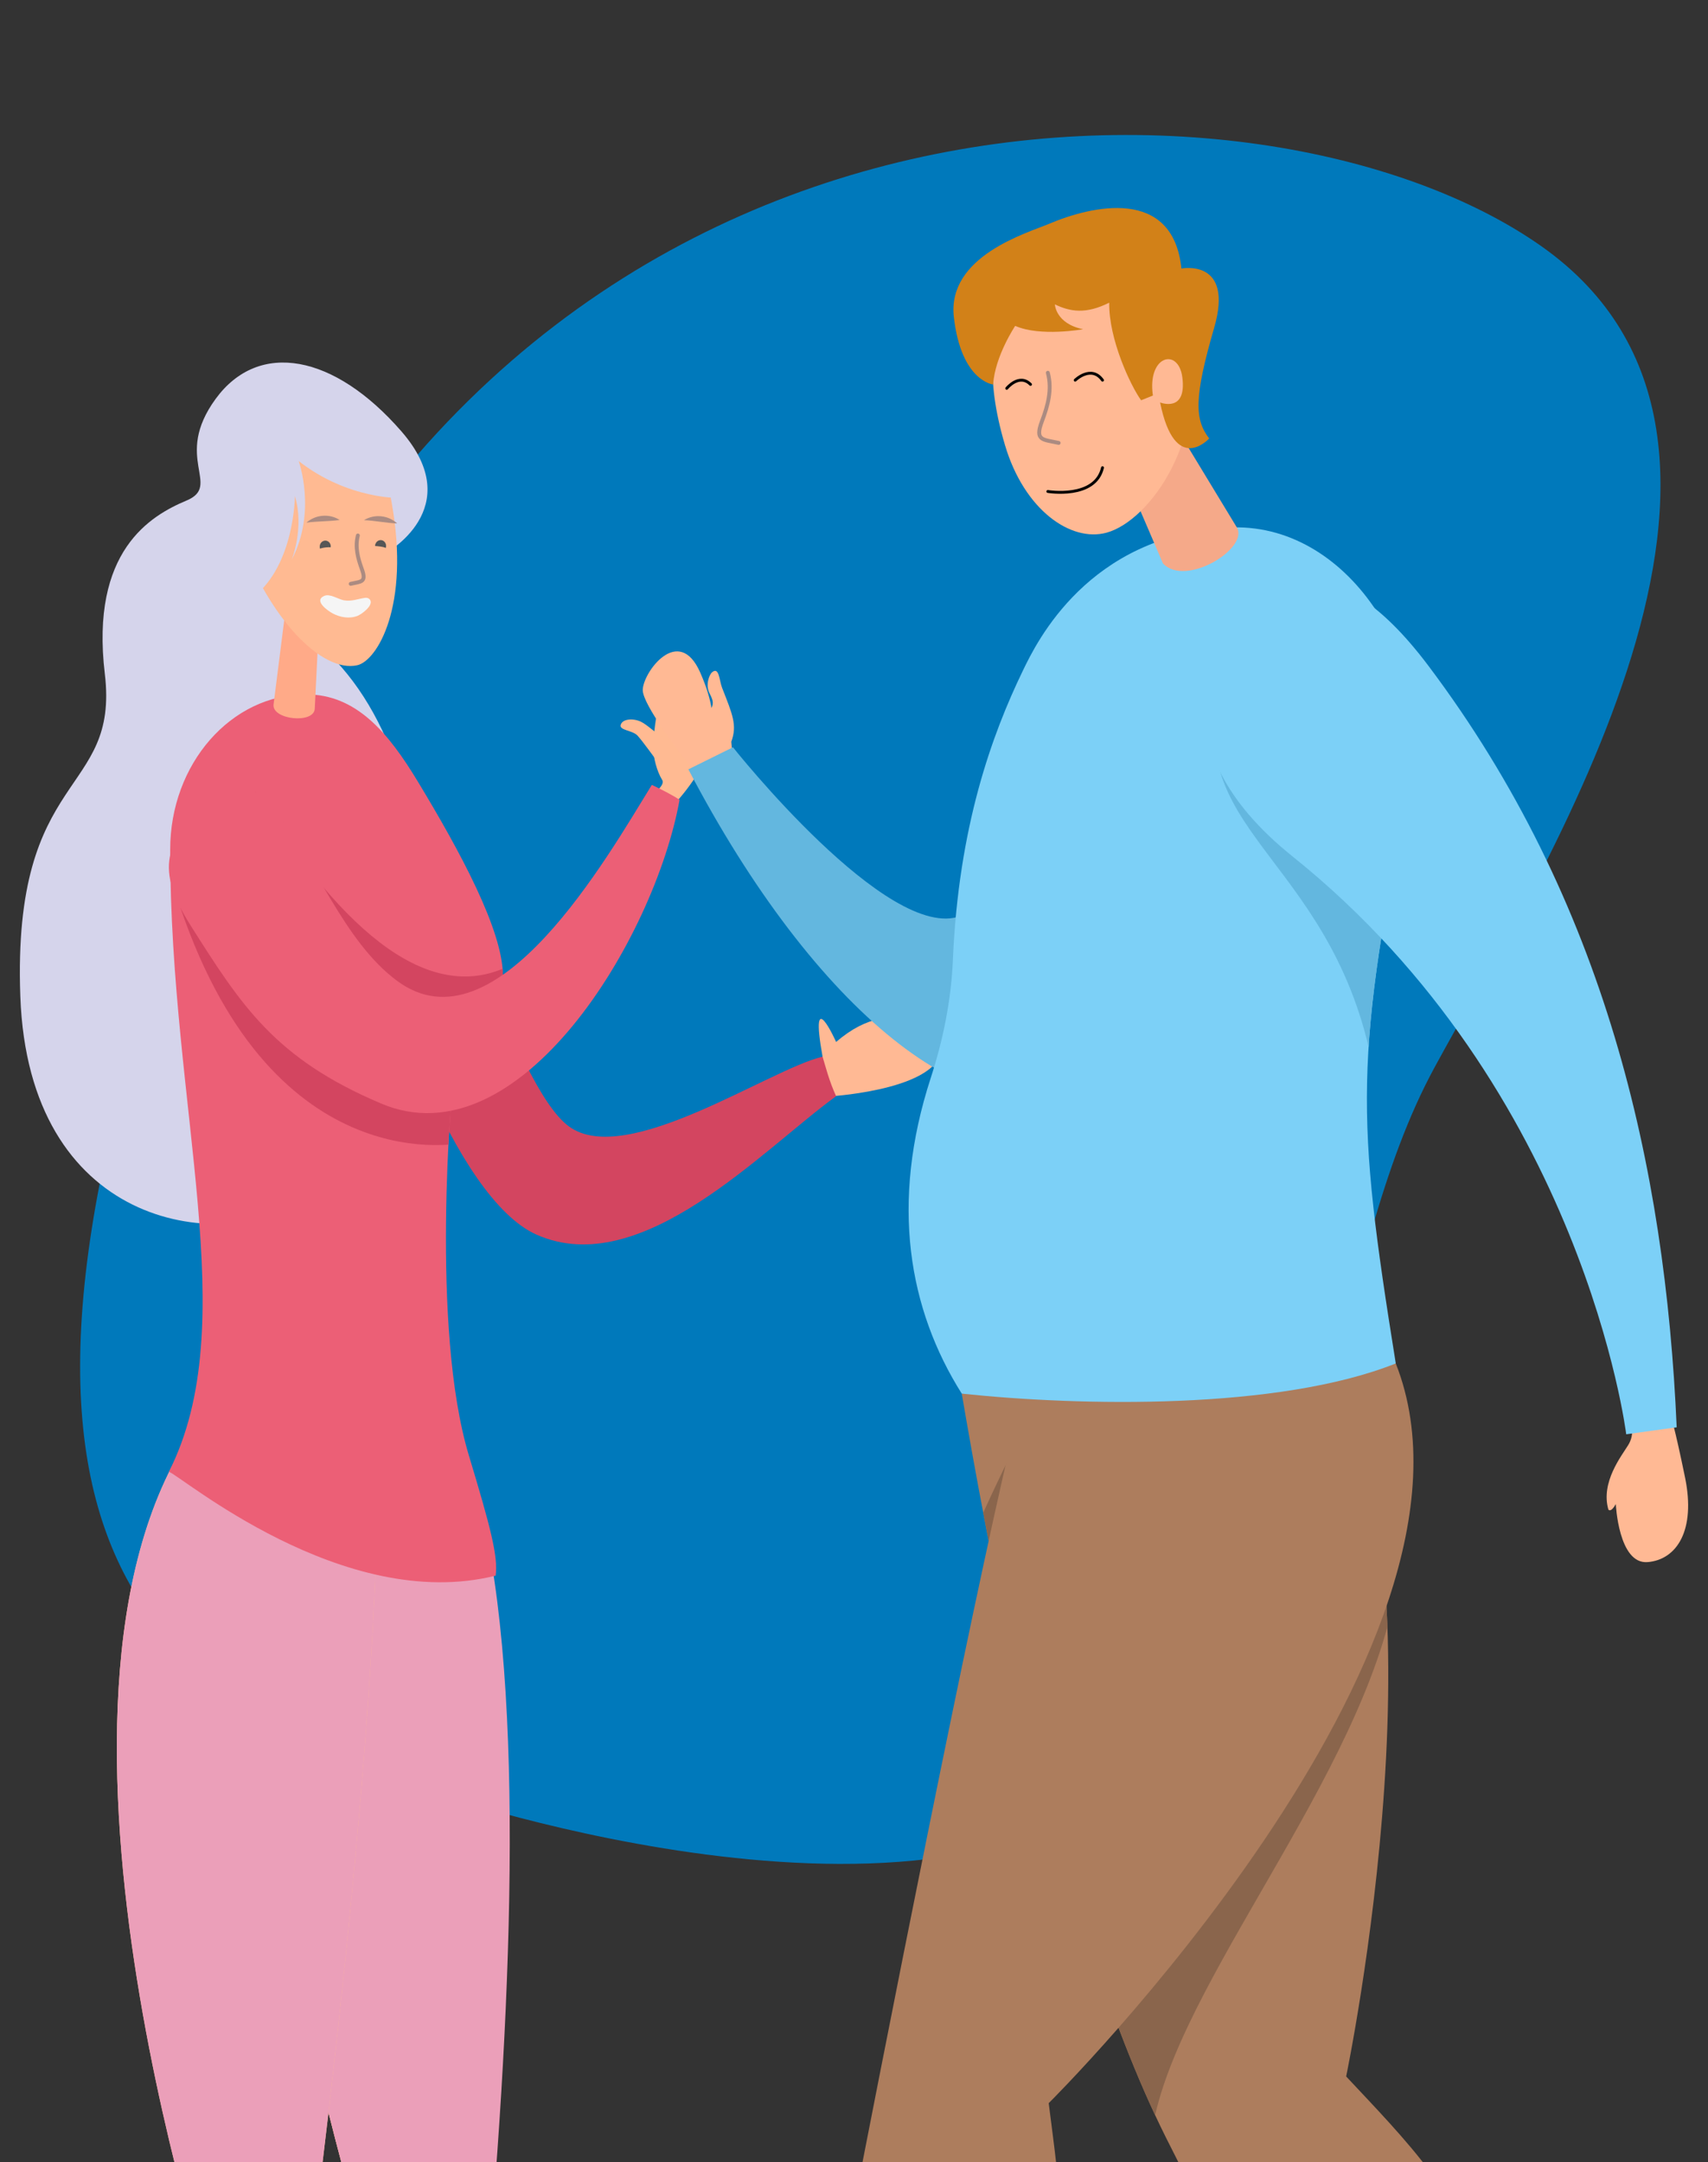 <svg height="567" viewBox="0 0 448 567" width="448" xmlns="http://www.w3.org/2000/svg" xmlns:xlink="http://www.w3.org/1999/xlink"><rect x="0" y="0" width="448" height="567" fill="#333333" stroke="none"/><clipPath id="a"><path d="m102.123 608.989-7.241 20.096c-3.108 23.25 4.979 149.488 4.979 149.488h5.023c4.574-33.54 48.064-314.335 17.003-396.757-2.587-.438-47.125 1.013-58.883-1.191 0 117.937 39.119 228.364 39.119 228.364z"/></clipPath><clipPath id="b"><path d="m44.302 385.987c2.809.713 45.661 37.26 85.703 27.228.702-5.015-1.405-12.899-7.025-31.532-10.08-33.413-4.65-95.724-3.713-103.387 11.308-7.877 12.658-17.337 12.641-22.459-.038-11.832-11.089-32.316-22.291-50.834-7.748-12.812-16.106-22.902-29.341-22.902-19.687 0-35.639 18.228-35.639 40.715 0 68.477 19.352 124.156-.335 163.171z"/></clipPath><clipPath id="c"><path d="m353.091 544.555c7.038 7.555 15.86 16.554 22.489 25.611 14.532 34.273 21.614 88.516 37.473 130.363l-15.866 11.291s-49.813-67.967-91.415-151.341c-30.172-60.462-48.01-162.994-53.507-194.995 7.52-.98 75.172-4.207 93.99-9.986 35.764 50.292 6.836 189.057 6.836 189.057z"/></clipPath><clipPath id="d"><path d="m366.104 357.567c-30.831 12.29-82.757 11.202-113.839 7.917-13.974-22.155-18.831-49.948-8.119-82.84 3.261-10.024 5.348-20.423 5.793-30.969 1.496-34.874 10.179-58.905 18.404-75.899 3.601-7.45 17.096-35.249 53.678-37.407 31.46-1.858 54.324 34.937 48.067 65.726-14.917 73.376-14.452 88.262-3.984 153.472z"/></clipPath><path d="m114.292 470.26s136.705 47.072 187.325-8.747c50.619-55.819 46.556-129.842 74.634-181.54 28.079-51.696 100.432-164.355 28.079-215.376-72.352-51.023-270.548-52.768-346.171 141.364-75.624 194.132-25.076 237.033 56.133 264.299z" fill="#0079bb"/><path d="m102.123 608.989-7.241 20.096c-3.108 23.25 4.979 149.488 4.979 149.488h5.023c4.574-33.54 48.064-314.335 17.003-396.757-2.587-.438-47.125 1.013-58.883-1.191 0 117.937 39.119 228.364 39.119 228.364z" fill="#ffba92"/><g clip-path="url(#a)"><path d="m93.268 582.893s6.19-70.999 1.098-134.042l-11.608 101.466z" fill="#ffba92"/></g><path d="m106.574 770.95s4.27 23.642 20.901 29.422l.449 2.628h-22.924s-.983-8.475-4.354-8.668c-3.032-.179-3.961 8.668-3.961 8.668h-2.023s-2.022-18.653 3.371-32.05z" fill="#026273"/><path d="m102.123 608.989-7.241 20.096c-3.108 23.25 3.51 125.194 3.51 125.194l10.538-.718c4.574-33.54 44.018-289.323 12.957-371.745-2.587-.438-47.125 1.013-58.883-1.191 0 117.937 39.119 228.364 39.119 228.364z" fill="#eb9fb9"/><path d="m98.377 756.428h10.693c.327 0 .609-.239.673-.565l.428-2.182c.085-.433-.24-.838-.673-.838h-11.121c-.38 0-.687.312-.687.698v2.182c0 .392.307.705.687.705z" fill="#00aede"/><path d="m51.073 629.085c-3.448 36.647 2.361 148.118 2.361 148.118l4.917 1.437 21.694-149.955-2.067-20.095c1.46-6.845 2.877-14.349 3.968-20.375 0 0 17.626-132.38 17.207-207.59-13.76-2.573-32.314-4.449-49.037-4.602-47.817 71.551 7.511 232.567 7.511 232.567z" fill="#ffbb92"/><path d="m60.277 770.95s-.674 14.515 13.035 29.422l.45 2.628h-24.441s-2.023-18.653 3.371-32.05z" fill="#026273"/><path d="m51.073 629.085c-3.448 36.647.956 124.476.956 124.476h10.537l17.479-124.876-2.067-20.095c1.46-6.845 2.877-14.35 3.968-20.376 0 0 17.626-132.379 17.207-207.589-13.76-2.573-32.314-4.449-49.037-4.602-47.817 71.551 7.511 232.567 7.511 232.567z" fill="#eb9fb9"/><path d="m52.012 756.428h10.694c.327 0 .609-.239.673-.565l.427-2.182c.086-.433-.239-.838-.672-.838h-11.122c-.379 0-.686.312-.686.698v2.182c0 .392.307.705.686.705z" fill="#00aede"/><path d="m218.059 287.494s31.224-1.925 28.759-14.24c0 0-10.958-14.239-27.509 0 0 0-7.105-15.871-3.553 3.864 0 0-3.191 7.256 2.303 10.376z" fill="#ffb994"/><path d="m95.969 230.965c2.984 25.564 23.254 83.292 44.765 92.825 27.542 12.2 59.297-22.372 78.575-36.308-1.811-3.951-2.759-7.71-3.553-10.364-13.986 3.28-51.422 29.217-66.46 18.34-15.038-10.883-30.782-74.724-55.933-99.931-14.108 2.064 1.838 28.859 2.606 35.438z" fill="#d34560"/><path d="m100.966 145.19s21.921-11.822 4.336-32.051c-17.585-20.227-37.417-24.032-48.739-8.533-11.321 15.501 1.764 22.719-7.631 26.66-9.395 3.94-25.294 13.136-21.439 45.447 3.854 32.314-24.331 24.695-22.163 84.593 2.169 59.895 51.085 67.813 75.528 53.63 35.043-20.336 41.787-107.994 5.413-143.468z" fill="#d5d4eb"/><path d="m44.302 385.987c2.809.713 45.661 37.26 85.703 27.228.702-5.015-1.405-12.899-7.025-31.532-10.08-33.413-4.65-95.724-3.713-103.387 11.308-7.877 12.658-17.337 12.641-22.459-.038-11.832-11.089-32.316-22.291-50.834-7.748-12.812-16.106-22.902-29.341-22.902-19.687 0-35.639 18.228-35.639 40.715 0 68.477 19.352 124.156-.335 163.171z" fill="#ec5f76"/><g clip-path="url(#b)"><path d="m121.715 299.656s-49.514 11.356-74.34-61.472l19.573-30.546c23.691 38.234 46.441 55.856 66.812 45.539z" fill="#d34560"/></g><path d="m71.752 184.761c-.441 3.996 10.547 5.143 10.809 1.127l1.68-34.199-8.198-.855z" fill="#fa8"/><path d="m93.71 174.46c-9.182 2.072-23.219-12.076-31.077-34.28s4.644-30.124 9.287-32.852c4.644-2.726 24.548-10.7 30.842 24.641 4.823 27.074-3.872 41.324-9.052 42.491z" fill="#ffba92"/><path d="m96.983 157.181c.039.044.078.094.106.147.91 1.51-2.289 3.778-3.3 4.179-2.145.843-4.591.402-6.562-.656-1.173-.63-5.077-3.303-2.173-4.581 1.502-.662 3.709.916 5.177 1.166 2.038.345 3.63-.394 5.54-.653.436-.06.922.064 1.212.398z" fill="#f5f5f5"/><path d="m93.867 140.435c-.776 3.049-.006 5.932 1.039 8.794 1.284 3.523-.168 3.246-2.921 3.885" fill="none" stroke="#ac8b81" stroke-linecap="round" stroke-linejoin="round" stroke-width="1.021"/><path d="m84.334 143.759c.776-.197 1.603-.273 2.407-.24.073-.605-.179-1.219-.698-1.539-.687-.426-1.58-.162-1.988.59-.224.419-.252.902-.117 1.321.128-.05.262-.098.396-.132z" fill="#565656"/><path d="m98.374 143.186c.81.082 1.988.14 2.814.512.039-.132.073-.269.084-.415.05-.865-.558-1.597-1.362-1.636-.799-.039-1.487.631-1.536 1.496z" fill="#565656"/><path d="m95.475 136.411c2.72-1.677 6.367-1.314 8.696.868-3.033-.136-5.658-.732-8.696-.868z" fill="#ac8b81"/><path d="m80.375 137.067c2.401-2.139 6.059-2.43 8.712-.697-3.017.409-5.697.288-8.712.697z" fill="#ac8b81"/><path d="m105.301 130.61s-13.818.562-26.963-9.702c0 0 4.801 13.247-1.824 25.858 0 0 3.373-8.275.843-16.681 0 0-.08 17.967-10.852 26.438 0 0-24.675-35.856 3.143-54.417 4.39-2.929 28.647-10.339 35.653 28.504z" fill="#d5d4eb"/><path d="m173.692 204.548c-1.461-2.364-2.293-5.951-2.313-7.985-.031-3.294.791-15.507 4.612-15.933 2.976-.33-3.113 8.544-1.081 8.368 2.03-.176.392-9.599 3.935-9.319 3.857.305-2.38 8.439.7 8.662 3.078.223-1.506-7.795 2.381-7.517 3.101.224-.114 7.664 2.239 8.196 2.354.533 2.738-6.229 5.182-5.479 2.146.658-2.728 9.444-3.119 11.981-.767 4.993-7.375 13.834-11.048 16.977-4.917 4.207-5.843.804-5.799-1.33.041-1.998 5.409-4.843 4.311-6.621z" fill="#ffba92"/><path d="m162.792 190.155c.429-1.692 3.316-1.825 5.278-.9 1.78.839 3.907 3.107 6.213 4.298 2.616 1.352 4.9 2.985 4.567 6.334-1.917.227-3.828.457-5.834.636-1.62-2.146-4.288-5.929-5.778-7.586-1.265-1.404-4.792-1.407-4.446-2.782z" fill="#ffba92"/><path d="m49.834 242.453c13.508 21.347 22.258 35.144 50.152 46.959 36.272 15.359 71.697-43.314 78.26-79.638-1.22-.93-4.918-2.836-7.271-3.936-11.492 18.588-40.833 70.627-66.805 51.403-14.167-10.484-21.066-30.972-32.332-44.642-6.894-8.365-13.354-10.914-18.762-3.128-7.482 10.771-13.675 16.498-3.242 32.982z" fill="#ec5f76"/><path d="m427.862 715.925-15.029 19.361c-4.147 5.333-10.487 8.432-17.191 8.401l-8.426-.051.496-2.113c.34-1.426 1.427-2.597 2.847-2.903 24.976-5.333 5.334-32.834 5.334-32.834l10.926-6.74c15.137 7.262 21.043 16.879 21.043 16.879z" fill="#3d9db4"/><path d="m353.091 544.554c7.038 7.556 15.86 16.555 22.489 25.612 14.532 34.273 21.614 88.516 37.473 130.363l-15.866 11.291s-49.813-67.967-91.415-151.341c-30.172-60.462-48.01-162.995-53.507-194.995 7.52-.98 75.172-4.207 93.991-9.986 35.763 50.292 6.835 189.056 6.835 189.056z" fill="#ad7d5d"/><g clip-path="url(#c)"><path d="m254.307 405.122c15.111 51.144.715 88.002 47.545 156.369 3.726-36.774 52.22-90.98 63.259-139.643l-99.689-40.918s-6.742 13.309-11.115 24.192z" fill="#8a654c"/></g><path d="m209.231 743.687-27.294-11.533-20.208-10.749 1.59-1.865c1.1-1.286 2.833-1.801 4.448-1.356 27.528 7.606 36.016-12.283 36.016-12.283l12.076 7.943c.114 19.08-6.628 29.843-6.628 29.843z" fill="#3d9db4"/><path d="m275.072 551.557c1.276 10.303 3.155 22.847 3.231 34.113-8.238 36.353-48.652 87.969-60.226 131.235l-19.754-4.633s61.713-327.732 73.274-358.027c6.95 3.08 75.438-1.546 94.507 3.322 29.444 74.559-91.032 193.99-91.032 193.99z" fill="#ad7d5d"/><path d="m191.816 194.524c.118.945.186 2.041.186 3.307l-9.588 4.786s-4.685-5.779-8.601-11.514c-2.809-4.115-5.222-8.207-5.222-10.125 0-4.591 9.425-17.455 15.08-4.591 1.796 4.088 2.602 7.133 2.94 9.285.656-1.342.326-2.215-.498-3.834-1.122-2.206-.101-4.874.645-5.516 1.895-1.614 1.89 2.147 2.64 4.053 2.734 6.986 4.018 9.803 2.418 14.149z" fill="#ffb994"/><path d="m319.733 175.695c21.998 25.196-9.977 94.933-36.09 108.744-27.772 14.69-69.876-19.163-103.089-82.676l11.699-5.792s40.766 51.414 59.729 44.234c24.278-9.184 19.672-50.178 26.069-69.925 9.827-8.123 18.756-20.847 41.682 5.415z" fill="#63b7df"/><path d="m366.104 357.567c-30.831 12.29-82.757 11.202-113.839 7.917-13.974-22.154-18.831-49.948-8.119-82.84 3.261-10.024 5.348-20.423 5.793-30.969 1.496-34.873 10.179-58.905 18.404-75.899 3.601-7.45 17.097-35.249 53.678-37.407 31.46-1.858 54.324 34.937 48.067 65.726-14.917 73.376-14.452 88.262-3.984 153.472z" fill="#7cd0f7"/><g clip-path="url(#d)"><path d="m319.954 182.258c10.191-41.358 44.454 7.298 56.096 11.687 0 0-5.309 30.226-15.513 88.261-9.551-56.02-49.65-63.157-40.583-99.948z" fill="#63b7df"/></g><path d="m427.802 373.705s1.016 2.41-.727 5.261c-1.741 2.85-7.268 9.744-5.205 16.923 0 0 .592.955 1.951-1.434 0 0 .703 15.857 8.361 15.212 7.657-.645 12.633-8.357 9.805-22.159-2.829-13.803-3.861-16.566-3.861-16.566z" fill="#ffb994"/><path d="m374.662 174.6c46.408 61.685 62.129 131.217 65.125 199.712l-13.238 1.833s-11.108-90.312-87.551-151.57c-36.197-29.011-20.759-55.922-15.105-62.064 8.156-8.856 24.688-22.572 50.769 12.089z" fill="#7cd0f7"/><path d="m324.409 138.304c3.273 5.507-13.428 15.787-19.372 9.459l-13.056-30.417 14.734-8.2z" fill="#f5a989"/><path d="m263.605 116.737c5.034 16.98 17.242 25.524 26.642 22.959 11.529-3.15 26.803-25.398 20.854-47.95-5.95-22.551-13.327-26.133-26.496-23.545-13.164 2.59-31.825 12.064-21 48.536z" fill="#ffb994"/><g fill="none" stroke-linecap="round" stroke-linejoin="round"><path d="m274.846 97.76c1.168 4.424.008 8.605-1.563 12.757-1.93 5.111.253 4.709 4.393 5.637" stroke="#ac8b81" stroke-width="1.021"/><path d="m264.061 101.851s3.257-4.039 6.24-1.04" stroke="#000" stroke-width=".75"/><path d="m282.015 99.704s4.212-4.107 7.168 0" stroke="#000" stroke-width=".75"/><path d="m274.846 128.889s12.421 2.08 14.337-6.239" stroke="#000" stroke-width=".75"/></g><path d="m260.502 100.839s-8.382-.829-10.31-17.669c-1.842-16.052 19.377-22.095 24.937-24.457 11.115-4.724 32.509-9.844 34.753 11.708 0 0 13.899-2.732 8.583 15.565s-5.14 24.013-1.301 29.009c0 0-8.96 9.909-12.874-9.448 0 0 7.068 2.843 5.825-6.632-1.025-7.804-9.243-5.755-7.716 4.822l-3.093 1.234c-2.763-3.83-8.506-16.006-8.362-25.593-6.108 3.067-10.235 2.381-14.256.444 0 0 .188 5.052 7.408 6.518 0 0-11.223 2.035-17.813-.879 0 0-5.341 7.984-5.781 15.378z" fill="#d28118"/></svg>